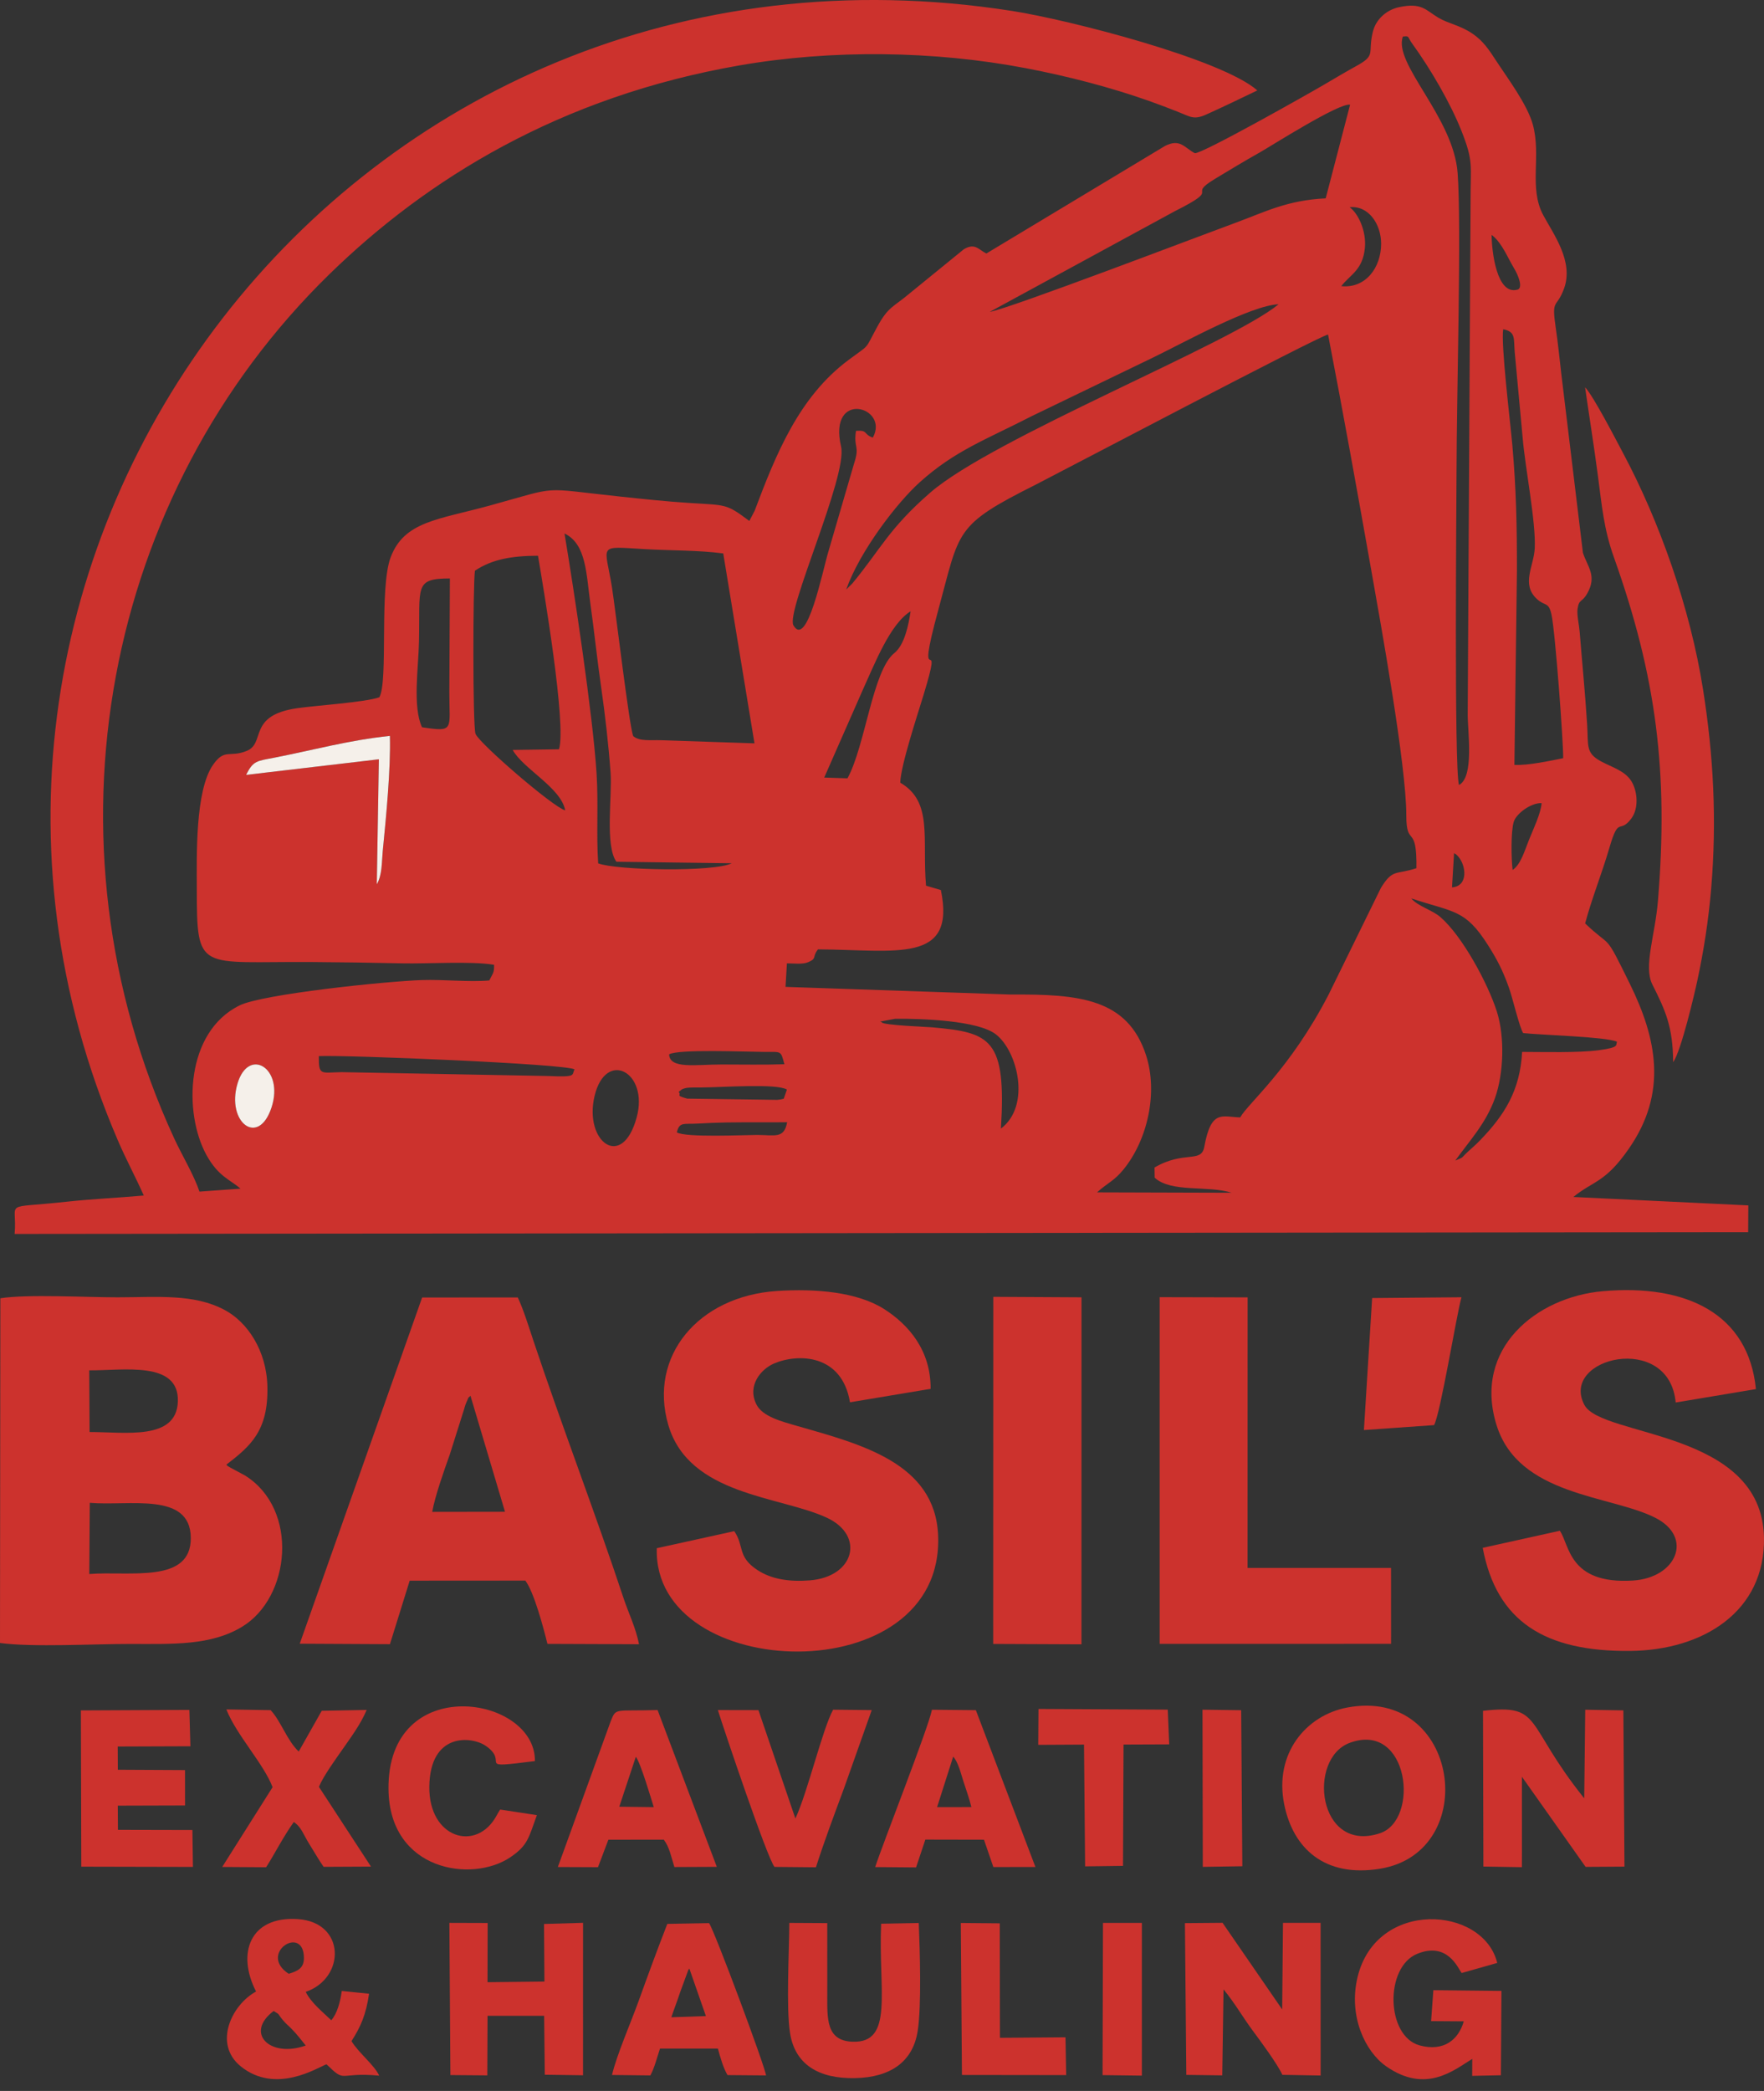 <?xml version="1.0" encoding="UTF-8"?> <svg xmlns="http://www.w3.org/2000/svg" width="135" height="160" viewBox="0 0 135 160" fill="none"><rect x="0" y="0" width="135" height="160" fill="#333333" stroke="none"/><path fill-rule="evenodd" clip-rule="evenodd" d="M57.925 86.845C56.978 86.846 52.47 87.062 51.797 86.648C51.998 85.824 52.316 86.039 53.434 85.974C54.144 85.933 54.887 85.902 55.612 85.89C57.156 85.866 58.699 85.892 60.241 85.872C60.008 87.164 59.292 86.844 57.925 86.845ZM48.728 85.492C47.619 89.599 44.667 87.357 45.504 83.858C46.36 80.278 49.664 82.025 48.728 85.492ZM20.787 84.722C19.789 87.811 17.302 85.878 18.176 82.919C19.015 80.077 21.755 81.728 20.787 84.722ZM51.943 83.566C51.975 83.533 52.026 83.438 52.044 83.474C52.082 83.551 51.972 83.349 52.559 83.242C52.764 83.205 53.438 83.214 53.681 83.213C55.331 83.203 59.445 82.892 60.222 83.373L59.982 84.074C59.737 84.131 59.769 84.138 59.475 84.161L52.594 84.066C51.615 83.809 52.193 83.812 51.943 83.566ZM24.4 80.815C26.376 80.711 43.442 81.41 43.968 81.832C43.733 82.265 44.184 82.437 41.934 82.335L26.136 82.04C24.556 82.068 24.384 82.333 24.4 80.815ZM51.208 80.677C51.926 80.266 56.985 80.483 58.518 80.492C59.84 80.499 59.738 80.376 60.031 81.434C58.447 81.487 56.817 81.454 55.228 81.453C53.26 81.451 51.248 81.825 51.208 80.677ZM67.352 78.172L68.505 77.957C70.547 77.934 74.832 78.084 76.211 79.144C77.878 80.425 78.916 84.615 76.602 86.359C77.02 79.485 75.819 79.01 71.35 78.611C71.037 78.584 67.582 78.447 67.489 78.233C67.464 78.175 67.394 78.199 67.352 78.172ZM111.376 88.804C112.416 87.343 113.712 85.99 114.415 84.016C115.077 82.153 115.176 79.349 114.553 77.396C113.872 75.262 111.921 71.63 110.229 70.169C109.606 69.631 108.487 69.336 108.004 68.745C111.276 69.833 112.124 69.562 113.871 72.312C114.562 73.4 114.995 74.228 115.467 75.54C115.767 76.374 116.272 78.578 116.568 79.05C117.915 79.2 122.932 79.331 123.75 79.713C123.631 79.965 123.994 80.145 122.35 80.362C120.747 80.572 118.157 80.493 116.488 80.492C116.332 83.465 115.125 85.344 113.255 87.272C112.917 87.62 112.711 87.787 112.356 88.112C111.772 88.648 112.104 88.505 111.376 88.804ZM111.28 65.284C111.433 65.392 111.403 65.318 111.599 65.54C112.21 66.231 112.382 67.814 111.123 67.901L111.28 65.284ZM115.763 66.569C115.656 65.772 115.62 63.633 115.847 62.889C116.045 62.242 117.18 61.42 117.981 61.455C117.916 62.268 117.326 63.482 117.016 64.26C116.666 65.135 116.381 66.152 115.763 66.569ZM18.84 59.295C19.377 58.194 19.658 58.238 20.979 57.981C23.94 57.406 26.671 56.641 29.839 56.31C29.907 58.885 29.553 62.454 29.29 65.145C29.21 65.966 29.257 66.939 28.837 67.665L28.995 58.1L18.84 59.295ZM36.346 43.67C37.644 42.807 39.128 42.532 41.174 42.525C41.603 45.079 43.36 55.406 42.782 57.335L39.237 57.386C40.039 58.834 42.935 60.275 43.254 62.006C42.333 61.774 36.626 56.835 36.389 56.147C36.173 55.517 36.192 44.767 36.346 43.67ZM32.297 55.649C31.568 54.081 32.022 51.124 32.065 49.095C32.157 44.862 31.67 44.27 34.43 44.262L34.388 52.939C34.381 55.847 34.818 56.032 32.297 55.649ZM68.897 59.892C68.921 58.601 70.243 54.617 70.679 53.179C72.345 47.688 69.902 53.659 71.823 46.618C73.474 40.568 73.002 40.222 79.258 37.089C80.481 36.477 100.996 25.674 101.637 25.6C102.794 31.575 103.876 37.598 104.951 43.673C105.69 47.843 107.627 58.581 107.625 62.377C107.624 64.926 108.448 62.938 108.399 66.434C106.821 66.958 106.598 66.452 105.682 67.943L101.688 76.088C98.719 81.836 95.535 84.395 94.913 85.503C93.515 85.465 92.69 84.865 92.163 87.762C91.933 89.028 90.625 88.016 88.356 89.337L88.368 90.115C89.624 91.282 92.463 90.692 94.256 91.269L83.957 91.239C84.783 90.492 85.254 90.383 85.989 89.478C87.831 87.212 88.632 83.594 87.708 80.747C86.294 76.394 82.568 76.066 77.378 76.102L60.117 75.515L60.223 73.717C60.743 73.712 61.41 73.816 61.86 73.622C62.558 73.319 62.129 73.239 62.601 72.645C68.594 72.677 73.177 73.779 72.006 68.107L70.869 67.771C70.562 64.162 71.418 61.353 68.897 59.892ZM66.036 52.773C66.954 50.767 68.12 47.743 69.688 46.776C69.54 47.792 69.229 49.346 68.446 49.971C66.777 51.304 66.222 57.072 64.858 59.557L63.078 59.499L66.036 52.773ZM50.593 56.641C49.751 56.614 48.947 56.74 48.463 56.33C48.186 55.802 47.086 46.519 46.836 44.956C46.3 41.605 45.653 41.804 49.336 42.019C51.34 42.135 53.459 42.095 55.35 42.348L57.741 56.88L50.593 56.641ZM55.999 66.057C54.657 66.739 47.174 66.6 45.778 66.064C45.628 63.83 45.804 61.511 45.656 59.18C45.37 54.698 43.934 45.196 43.202 40.822C44.878 41.624 44.861 43.902 45.186 46.222C45.481 48.331 45.696 50.43 46.001 52.544C46.301 54.625 46.572 56.971 46.728 59.128C46.857 60.906 46.287 64.715 47.175 65.94L55.999 66.057ZM65.508 32.972C65.307 34.35 65.835 34.04 65.351 35.509L63.392 42.223C62.946 43.707 61.769 49.632 60.724 47.857C60.105 46.807 64.885 36.411 64.367 34.173C63.352 29.781 68.105 31.126 66.797 33.486C66.063 33.24 66.447 32.887 65.508 32.972ZM119.63 58.017C118.671 58.206 116.964 58.584 115.898 58.529L116.092 43.693C116.094 40.224 116.038 37.454 115.739 34.046C115.593 32.389 114.849 26.279 115.041 25.194C116.017 25.385 115.835 25.902 115.921 26.927L116.525 33.45C116.713 35.756 117.555 39.957 117.455 41.957C117.388 43.313 116.398 44.707 117.616 45.832C118.235 46.404 118.516 46.027 118.734 47.014C119.029 48.348 119.66 56.999 119.63 58.017ZM64.76 45.112C65.79 42.192 68.634 38.477 70.394 36.897C73.094 34.47 75.442 33.652 78.987 31.829L88.217 27.372C90.561 26.241 95.708 23.371 97.853 23.281C94.221 26.281 76.006 33.515 71.192 37.696C68.022 40.45 67.384 42.044 65.231 44.645L64.76 45.112ZM115.556 19.965C115.769 20.372 115.968 20.663 116.104 20.972C116.625 22.161 116.106 22.166 116.104 22.169C114.545 22.573 114.165 19.255 114.152 17.976C114.738 18.377 115.22 19.322 115.556 19.965ZM102.648 21.896C103.332 21.008 104.291 20.677 104.455 18.971C104.58 17.679 103.939 16.311 103.286 15.858C104.738 15.702 105.699 17.161 105.699 18.652C105.698 20.452 104.532 22.088 102.648 21.896ZM89.902 16.165C93.7 14.261 90.666 15.075 93.014 13.668C94.131 12.998 95.205 12.339 96.4 11.671C97.221 11.212 102.52 7.83 103.323 8.014L101.457 15.177C98.494 15.327 96.855 16.201 94.62 17.023C91.947 18.005 77.143 23.654 75.744 23.865L89.902 16.165ZM111.469 36.181C111.475 30.162 111.857 17.346 111.554 13.249C111.235 8.941 106.605 4.881 107.363 2.797C107.902 2.74 107.679 2.79 108.087 3.351C109.473 5.261 111.004 7.889 111.844 10.009C112.786 12.385 112.535 12.604 112.544 15.378L112.324 54.673C112.32 55.963 112.838 59.455 111.656 60.069C111.277 58.758 111.467 38.003 111.469 36.181ZM15.266 91.181C14.828 89.88 13.94 88.429 13.332 87.111C2.772 64.203 8.022 37.756 25.203 20.989C32.66 13.712 42.833 7.394 56.605 5.003C63.659 3.779 71.482 3.878 78.486 5.214C81.766 5.839 85.004 6.688 87.929 7.721C88.761 8.015 89.414 8.268 90.162 8.562C91.109 8.933 91.353 9.196 92.318 8.762C93.586 8.191 94.897 7.56 96.225 6.919C93.478 4.515 81.851 1.527 77.478 0.841C26.844 -7.093 -10.157 42.567 9.004 87.226C9.656 88.746 10.331 89.972 11.004 91.48C9.038 91.658 6.998 91.746 5.08 91.957C0.035 92.51 1.356 91.809 1.119 94.421L133.787 94.286L133.799 92.236L120.407 91.592C121.973 90.325 122.84 90.515 124.661 87.891C127.634 83.607 126.793 79.478 124.738 75.292C122.722 71.184 123.407 72.667 121.311 70.66C121.83 68.715 122.568 66.926 123.177 64.843C123.896 62.381 123.927 63.849 124.837 62.646C125.443 61.843 125.313 60.522 124.855 59.783C124.352 58.973 123.38 58.721 122.53 58.261C121.332 57.613 121.567 57.081 121.465 55.444C121.318 53.088 121.08 50.687 120.891 48.323C120.852 47.839 120.667 47.035 120.731 46.602C120.849 45.796 121.06 46.139 121.474 45.41C122.235 44.068 121.497 43.379 121.142 42.301L119.481 28.553C119.348 27.402 119.231 26.222 119.067 25.124C118.715 22.762 119.12 23.671 119.7 22.071C120.45 20.003 118.883 17.916 118.105 16.463C116.984 14.37 117.967 11.957 117.311 9.542C116.89 7.993 115.351 5.951 114.498 4.643C113.944 3.791 113.505 3.135 112.705 2.585C111.755 1.932 110.871 1.825 110.078 1.355C109.113 0.783 108.825 0.176 107.067 0.55C106.15 0.745 105.313 1.441 105.07 2.413C104.649 4.095 105.354 4.196 103.82 5.041C102.968 5.511 102.225 5.951 101.384 6.448C100.371 7.047 91.998 11.787 91.441 11.722C90.655 11.321 90.337 10.574 89.159 11.168L75.488 19.397C74.892 19.115 74.634 18.557 73.764 19.072L69.618 22.448C68.369 23.508 67.99 23.443 67.15 24.981C66.115 26.878 66.656 26.262 64.913 27.564C61.145 30.38 59.386 34.744 57.754 39.082L57.347 39.863C55.555 38.525 55.615 38.669 52.721 38.484C51.001 38.374 49.188 38.181 47.446 37.996C41.184 37.331 42.977 37.172 37.499 38.68C33.554 39.766 30.943 39.878 29.899 42.638C29.005 45.004 29.733 52.104 29.031 53.356C27.936 53.741 24.222 53.98 22.764 54.188C18.922 54.734 20.349 56.851 18.896 57.452C17.563 58.004 17.207 57.234 16.305 58.522C14.918 60.502 15.06 65.6 15.061 67.963C15.063 74.467 15.199 73.555 23.835 73.613C26.136 73.628 28.452 73.663 30.765 73.715C32.753 73.76 36.013 73.53 37.81 73.825C37.83 74.435 37.731 74.451 37.444 75.024C35.9 75.159 33.939 74.94 32.299 74.994C29.476 75.088 20.099 76.07 18.341 76.931C14.179 78.969 14.05 85.162 15.782 88.348C16.696 90.029 17.601 90.25 18.405 90.956L15.266 91.181Z" fill="#CC322D"></path><path fill-rule="evenodd" clip-rule="evenodd" d="M6.833 120.444L6.872 114.996C9.914 115.254 14.56 114.133 14.602 117.662C14.644 121.214 9.898 120.196 6.833 120.444ZM6.83 104.857C9.438 104.881 13.716 104.103 13.612 107.243C13.511 110.249 9.572 109.574 6.856 109.577L6.83 104.857ZM17.324 112.074C19.143 110.67 20.543 109.512 20.464 106.1C20.401 103.322 18.92 101.154 17.184 100.233C14.832 98.984 12.099 99.265 8.999 99.27C6.615 99.274 2.108 99.016 0.027 99.343L0 125.721C2.535 126.059 7.198 125.789 9.962 125.794C13.29 125.799 16.129 125.922 18.519 124.484C22.231 122.25 22.909 115.511 18.756 112.907L17.635 112.304C17.198 112.036 17.525 112.264 17.324 112.074Z" fill="#CC322D"></path><path fill-rule="evenodd" clip-rule="evenodd" d="M50.265 118.468C49.938 128.804 72.326 129.556 71.793 117.461C71.55 111.947 65.886 110.513 61.068 109.13C59.809 108.769 58.36 108.397 57.893 107.475C57.156 106.022 58.243 104.759 59.236 104.335C61.063 103.554 64.433 103.592 65.05 107.303L71.221 106.273C71.242 103.311 69.519 101.363 67.695 100.188C65.628 98.857 62.414 98.59 59.459 98.785C53.425 99.186 49.611 103.794 51.145 109.036C52.729 114.45 59.716 114.47 63.291 116.141C66.213 117.508 65.388 120.665 61.968 120.93C60.408 121.051 59.033 120.847 57.951 120.129C56.406 119.105 56.977 118.304 56.193 117.164L50.265 118.468Z" fill="#CC322D"></path><path fill-rule="evenodd" clip-rule="evenodd" d="M36.004 106.799L38.648 115.68L33.078 115.688C33.292 114.477 33.987 112.518 34.421 111.304L35.484 107.939C35.546 107.732 35.61 107.497 35.677 107.348C36.061 106.49 35.699 107.183 36.004 106.799ZM31.354 120.952L40.203 120.946C40.864 121.814 41.587 124.535 41.896 125.789L48.904 125.816C48.652 124.53 48.098 123.432 47.716 122.278C45.619 115.942 42.987 109.077 40.821 102.588C40.516 101.674 40.061 100.198 39.626 99.279L32.306 99.285L22.939 125.776L29.842 125.812L31.354 120.952Z" fill="#CC322D"></path><path fill-rule="evenodd" clip-rule="evenodd" d="M113.473 118.44C114.531 124.073 118.226 126.394 124.769 126.329C130.363 126.272 135.104 123.295 134.998 117.654C134.842 109.371 122.563 110 121.25 107.497C119.348 103.871 127.748 101.888 128.241 107.319L134.382 106.293C133.813 100.551 129.09 98.232 122.653 98.802C117.57 99.252 112.722 103.192 114.525 109.027C116.211 114.484 123.228 114.393 126.678 116.138C129.625 117.629 128.314 120.738 124.96 120.943C120.024 121.246 120.124 118.177 119.374 117.134L113.473 118.44Z" fill="#CC322D"></path><path fill-rule="evenodd" clip-rule="evenodd" d="M88.751 125.789L106.459 125.785L106.457 119.978L95.477 119.977L95.481 99.274L88.75 99.259L88.751 125.789Z" fill="#CC322D"></path><path fill-rule="evenodd" clip-rule="evenodd" d="M76.009 125.793L82.765 125.822L82.768 99.27L76.017 99.233L76.009 125.793Z" fill="#CC322D"></path><path fill-rule="evenodd" clip-rule="evenodd" d="M124.193 34.63C123.638 33.591 121.952 30.311 121.308 29.637C121.621 31.836 121.987 34.11 122.282 36.354C122.603 38.789 122.743 40.482 123.511 42.639C126.763 51.774 127.694 59.075 126.885 68.921C126.667 71.583 125.764 73.951 126.455 75.329C127.45 77.315 128.026 78.541 128.048 81.273C128.663 80.428 129.702 75.953 129.899 75.031C130.388 72.75 130.753 70.419 130.956 68.004C131.399 62.759 131.134 57.809 130.335 52.756C129.354 46.548 127.02 39.922 124.193 34.63Z" fill="#CC322D"></path><path fill-rule="evenodd" clip-rule="evenodd" d="M116.473 135.956L121.348 142.853L124.321 142.834L124.237 130.877L121.319 130.829L121.242 137.608C116.607 131.821 118.094 130.383 113.495 130.911L113.525 142.828L116.471 142.876L116.475 141.737L116.473 135.956Z" fill="#CC322D"></path><path fill-rule="evenodd" clip-rule="evenodd" d="M103.294 133.362C107.833 131.678 108.691 139.274 105.593 140.285C100.843 141.835 100.029 134.574 103.294 133.362ZM98.283 138.078C98.961 141.427 101.359 143.689 105.618 142.994C113.396 141.725 111.713 129.027 103.091 130.662C99.971 131.253 97.49 134.166 98.283 138.078Z" fill="#CC322D"></path><path fill-rule="evenodd" clip-rule="evenodd" d="M93.638 152.229C94.439 153.184 95.168 154.437 95.884 155.399C96.452 156.161 97.804 157.995 98.138 158.766L101.07 158.817L101.066 147.136H98.187L98.126 153.761L93.563 147.133L90.683 147.156L90.788 158.77L93.54 158.806L93.638 152.229Z" fill="#CC322D"></path><path fill-rule="evenodd" clip-rule="evenodd" d="M112.022 154.672C111.625 156.07 110.5 157.012 108.651 156.514C106.067 155.819 105.955 150.519 108.465 149.503C110.796 148.56 111.581 150.621 111.864 150.974L114.585 150.202C113.51 145.833 105.328 145.294 103.893 151.296C103.178 154.286 104.488 156.998 106.08 158.111C109.14 160.249 111.287 158.386 112.673 157.545L112.667 158.844L114.864 158.797L114.907 152.343L109.696 152.288L109.523 154.655L112.022 154.672Z" fill="#CC322D"></path><path fill-rule="evenodd" clip-rule="evenodd" d="M23.399 156.522C20.657 157.501 18.704 155.562 20.941 153.882C21.474 154.191 21.203 154.042 21.626 154.548C21.933 154.914 21.898 154.832 22.285 155.216C22.715 155.643 23.045 156.092 23.399 156.522ZM22.097 151.034C19.705 149.476 23.255 147.21 23.259 149.827C23.26 150.608 22.791 150.819 22.097 151.034ZM23.4 152.418C26.459 151.358 26.455 147.098 22.804 146.85C19.111 146.599 18.102 149.483 19.597 152.39C17.724 153.405 16.302 156.401 18.425 158.117C21.106 160.284 24.29 158.215 24.986 157.957C26.524 159.455 25.806 158.537 29.021 158.826C28.629 157.989 27.438 157.084 26.901 156.184C27.609 155.077 28.006 154.174 28.245 152.56L26.157 152.347C26.031 153.229 25.805 154.062 25.354 154.589C24.77 154.022 23.795 153.248 23.4 152.418Z" fill="#CC322D"></path><path fill-rule="evenodd" clip-rule="evenodd" d="M37.312 154.251L41.644 154.249L41.694 158.757L44.62 158.799L44.621 147.133L41.634 147.222L41.666 151.628L37.31 151.677L37.321 147.146L34.391 147.137L34.469 158.784L37.294 158.807L37.312 154.251Z" fill="#CC322D"></path><path fill-rule="evenodd" clip-rule="evenodd" d="M9.009 133.643L14.572 133.623L14.493 130.84L6.189 130.88L6.221 142.837L14.765 142.856L14.726 140.031L9.026 140.018L9.014 138.168L14.162 138.153L14.16 135.446L9.018 135.42L9.009 133.643Z" fill="#CC322D"></path><path fill-rule="evenodd" clip-rule="evenodd" d="M72.95 134.41C73.337 134.866 73.51 135.616 73.739 136.332C73.94 136.962 74.175 137.596 74.341 138.277L71.716 138.28L72.95 134.41ZM70.818 140.764L75.304 140.773L76.022 142.865L79.242 142.863L74.683 130.861L71.324 130.829C71.028 132.267 67.606 140.95 66.978 142.868L70.107 142.894L70.818 140.764Z" fill="#CC322D"></path><path fill-rule="evenodd" clip-rule="evenodd" d="M48.66 134.429C49.028 134.889 49.847 137.694 50.034 138.282L47.393 138.25L48.66 134.429ZM46.559 140.775L50.797 140.769C51.232 141.335 51.358 142.053 51.611 142.865L54.858 142.85L50.325 130.852C47.022 130.951 47.163 130.649 46.738 131.708L42.692 142.864L45.764 142.877L46.559 140.775Z" fill="#CC322D"></path><path fill-rule="evenodd" clip-rule="evenodd" d="M60.407 147.139C60.399 149.331 60.152 153.619 60.464 155.581C60.845 157.971 62.648 159.067 65.416 159.017C68.166 158.967 69.872 157.755 70.234 155.396C70.532 153.458 70.397 149.227 70.314 147.146L67.434 147.203C67.216 152.367 68.427 156.346 65.244 156.231C63.201 156.158 63.309 154.456 63.312 152.525C63.315 150.73 63.313 148.934 63.31 147.154L60.407 147.139Z" fill="#CC322D"></path><path fill-rule="evenodd" clip-rule="evenodd" d="M17.322 130.804C18.113 132.786 20.156 134.927 20.862 136.753L17.006 142.859L20.367 142.881C21.085 141.749 21.644 140.605 22.483 139.42C23.067 139.8 23.22 140.39 23.683 141.123C24.107 141.797 24.405 142.333 24.767 142.85L28.392 142.832L24.408 136.729C24.738 135.913 25.696 134.599 26.269 133.779C26.965 132.783 27.612 131.9 28.062 130.843L24.623 130.908L22.861 134.027C21.964 133.177 21.518 131.731 20.714 130.86L17.322 130.804Z" fill="#CC322D"></path><path fill-rule="evenodd" clip-rule="evenodd" d="M52.755 150.63L54.023 154.269L51.378 154.36C51.573 153.767 51.826 153.134 52.053 152.44L52.676 150.744C52.691 150.719 52.725 150.666 52.755 150.63ZM49.771 158.81C50.085 158.245 50.294 157.405 50.509 156.756L54.939 156.754C55.132 157.458 55.362 158.26 55.678 158.785L58.624 158.81C58.57 158.181 54.687 147.748 54.264 147.156L51.07 147.215C50.294 149.204 49.582 151.152 48.88 153.102C48.279 154.77 47.212 157.206 46.836 158.777L49.771 158.81Z" fill="#CC322D"></path><path fill-rule="evenodd" clip-rule="evenodd" d="M38.129 138.705C38.104 138.747 38.019 138.9 37.992 138.95C36.465 141.738 32.816 140.683 32.856 136.727C32.899 132.539 36.097 132.85 37.173 133.59C39.078 134.9 36.163 135.365 40.937 134.756C41 129.722 29.62 127.907 29.732 136.924C29.808 143.158 36.112 144.095 39.046 142.123C40.415 141.202 40.459 140.608 41.088 138.894L38.277 138.465L38.129 138.705Z" fill="#CC322D"></path><path fill-rule="evenodd" clip-rule="evenodd" d="M54.938 130.853C55.404 132.339 58.699 142.144 59.273 142.855L62.444 142.884C63.057 140.959 63.845 138.856 64.589 136.848L66.714 130.855L63.76 130.825C62.947 132.296 61.814 137.129 60.871 139.151L58.044 130.859L54.938 130.853Z" fill="#CC322D"></path><path fill-rule="evenodd" clip-rule="evenodd" d="M109.749 109.048C110.239 108.179 111.468 100.601 111.847 99.265L105.011 99.326L104.381 109.426L109.749 109.048Z" fill="#CC322D"></path><path fill-rule="evenodd" clip-rule="evenodd" d="M79.457 133.515L82.96 133.496L83.044 142.814L85.944 142.775L85.986 133.492L89.48 133.478L89.369 130.82L79.476 130.769L79.457 133.515Z" fill="#CC322D"></path><path fill-rule="evenodd" clip-rule="evenodd" d="M73.618 158.776L81.595 158.786L81.543 155.893L76.527 155.932L76.513 147.172L73.53 147.145L73.618 158.776Z" fill="#CC322D"></path><path fill-rule="evenodd" clip-rule="evenodd" d="M92.051 142.852L95.077 142.805L94.988 130.864L92.028 130.825L92.051 142.852Z" fill="#CC322D"></path><path fill-rule="evenodd" clip-rule="evenodd" d="M84.379 158.787L87.388 158.825L87.389 147.141L84.412 147.141L84.379 158.787Z" fill="#CC322D"></path><path fill-rule="evenodd" clip-rule="evenodd" d="M18.839 59.294L28.995 58.1L28.837 67.665C29.257 66.938 29.21 65.966 29.29 65.144C29.553 62.454 29.907 58.884 29.839 56.31C26.671 56.641 23.94 57.405 20.979 57.981C19.657 58.238 19.377 58.194 18.839 59.294Z" fill="#F5F0EA"></path><path fill-rule="evenodd" clip-rule="evenodd" d="M20.787 84.721C21.755 81.727 19.015 80.077 18.175 82.919C17.301 85.878 19.788 87.811 20.787 84.721Z" fill="#F5F0EA"></path></svg> 
